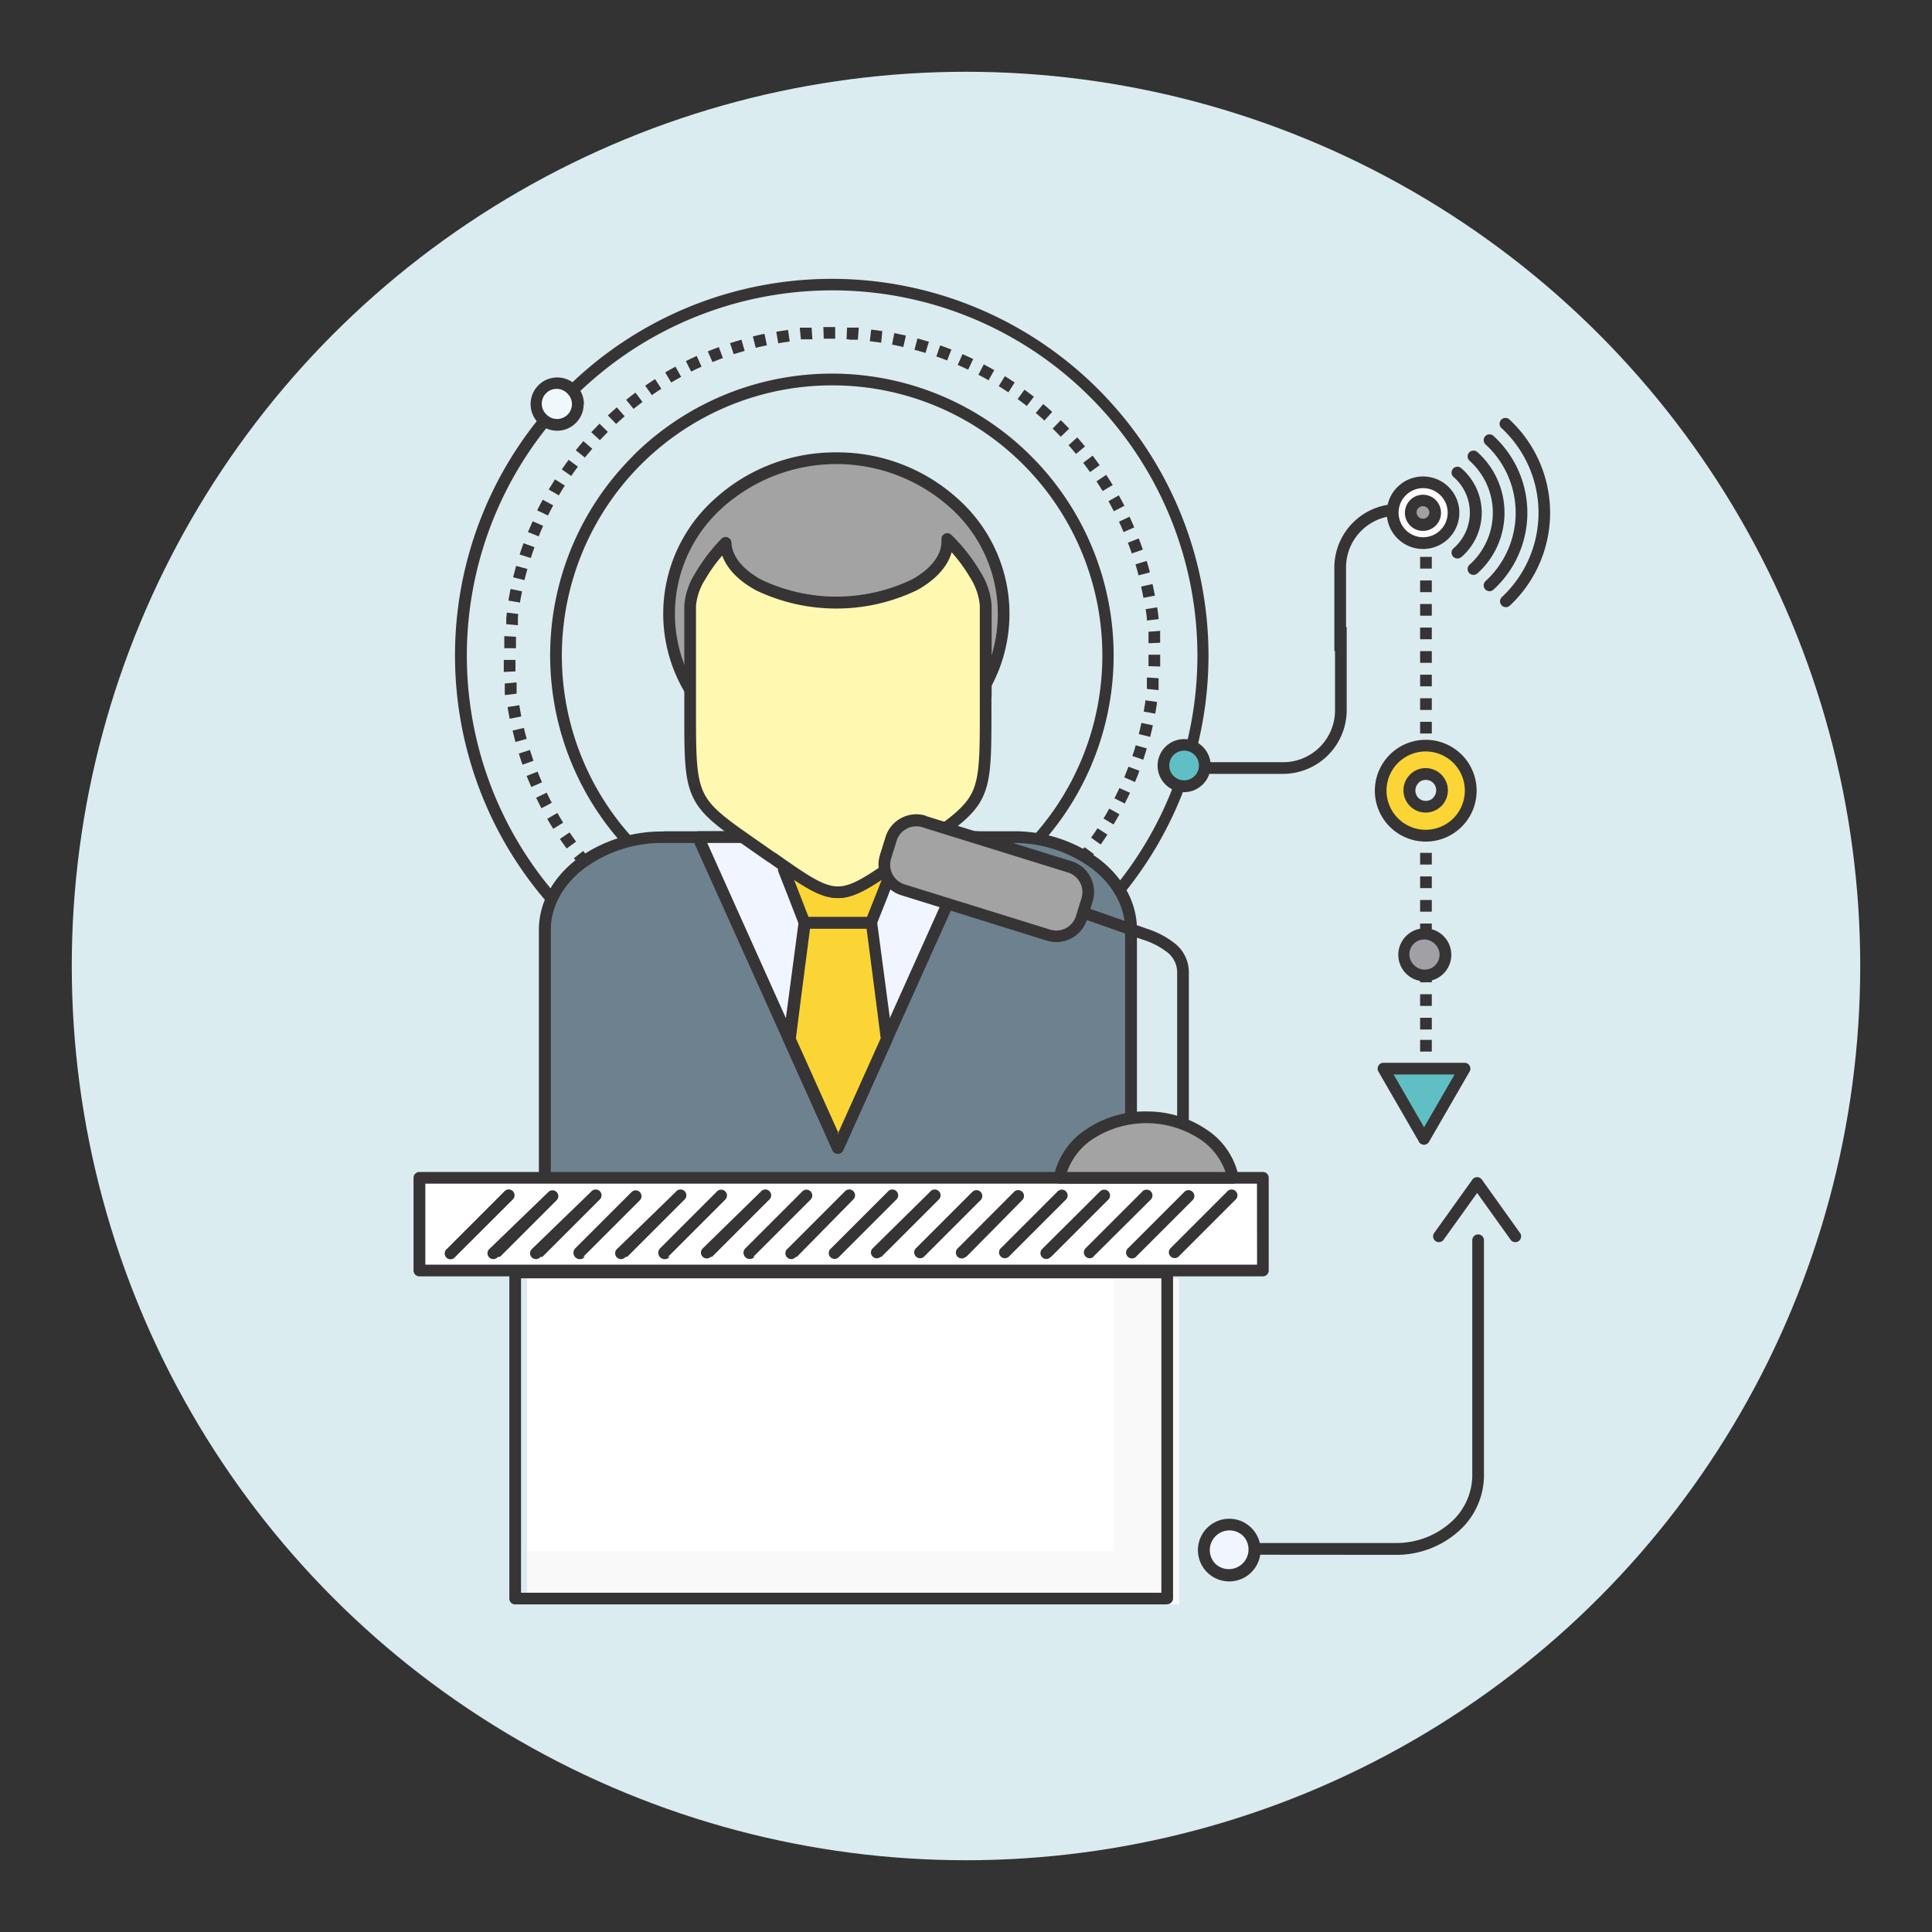 <svg id="Capa_1" data-name="Capa 1" xmlns="http://www.w3.org/2000/svg" viewBox="0 0 410 410"><rect x="0" y="0" width="410" height="410" fill="#333333" stroke="none"/><title>p3h2</title><circle cx="205" cy="205" r="189.77" fill="#daecef"/><path d="M176.58,61.62a77.52,77.52,0,1,0,54.82,22.7,77.3,77.3,0,0,0-54.82-22.7ZM120,82.57a79.95,79.95,0,1,1-23.44,56.56A79.76,79.76,0,0,1,120,82.57Z" fill="#373435" fill-rule="evenodd"/><path d="M176.58,81.78a57.35,57.35,0,1,0,40.56,16.8,57.2,57.2,0,0,0-40.56-16.8Zm-42.3,15a59.79,59.79,0,1,1-17.53,42.3A59.66,59.66,0,0,1,134.27,96.83Z" fill="#373435" fill-rule="evenodd"/><path d="M174.06,208.77l.08-2.48h2.44v2.48h-2.52Zm3.64,0,0-2.48h1.52l.43,0,.43,0h0l.14,2.48h-.06l-.45,0-.45,0-.45,0H177.7Zm5-.26-.22-2.47h.08l.42,0,.42,0,.42,0,.42,0,.42,0,.22,0,.31,2.46-.24,0-.44.05-.44,0-.44,0-.44,0-.44,0Zm5-.62-.4-2.45.3,0,.41-.07.41-.07.41-.08.41-.08.41-.08h0l.5,2.43h0l-.43.08-.43.08-.43.08-.43.08-.43.07-.3,0Zm4.95-1-.57-2.41h0l.41-.1.4-.1.4-.1.4-.1.4-.11.31-.08.66,2.39-.32.09-.42.11-.42.11-.42.11-.42.1-.42.1Zm4.87-1.35-.75-2.36.14,0,.39-.13.39-.13.39-.13.39-.13.39-.14.21-.08.84,2.33-.23.08-.4.14-.41.14-.4.13-.41.13-.41.13-.14,0Zm4.76-1.69-.92-2.3.2-.08.38-.15.38-.16.38-.16.38-.16.37-.16.16-.07,1,2.27-.17.08-.39.17-.39.17-.39.16-.39.16-.39.16-.2.08Zm4.62-2-1.09-2.23.22-.11.37-.18.36-.18.36-.18.36-.19.36-.19.13-.07,1.17,2.19-.15.08-.37.2-.38.19-.38.19-.38.19-.38.19-.22.11Zm4.46-2.37-1.25-2.14.22-.13.35-.21.35-.21.35-.21.35-.21.35-.21.13-.08,1.33,2.1-.14.09-.36.22-.36.22-.36.22-.36.22-.36.21-.22.13Zm4.28-2.68-1.4-2,.21-.14.33-.23.33-.23.33-.23.33-.24.33-.24.13-.1,1.47,2-.14.11-.34.25-.34.24-.34.24-.34.24-.35.24-.21.14Zm4.07-3-1.54-1.94.18-.14.32-.25.31-.25.31-.26.31-.26.31-.26.15-.12,1.61,1.89-.15.13-.32.27-.32.27-.32.27-.33.26-.33.26-.18.14Zm3.85-3.27-1.68-1.83.15-.13.3-.27.29-.28.29-.28.29-.28.29-.28.16-.16,1.74,1.76-.17.16-.3.29-.3.29-.3.29-.31.29-.31.28-.15.13Zm3.6-3.54-1.8-1.7.11-.12.28-.29.27-.3.27-.3.27-.3.27-.3.17-.19,1.86,1.64-.18.2-.28.31-.28.31-.28.31-.28.31-.29.31-.11.12Zm3.34-3.79-1.92-1.57.08-.1.25-.31.25-.32.25-.32.25-.32L230,180l.17-.22,2,1.5-.18.24-.26.33-.26.33-.26.33-.26.33-.26.32-.08.1Zm3.05-4-2-1.43.06-.09.23-.33.23-.33.23-.33.23-.34.22-.34.17-.25,2.08,1.35-.17.27-.23.35-.23.35-.24.35-.24.35-.24.34-.06.09Zm2.76-4.23-2.13-1.27.05-.08.21-.35.21-.35.2-.35.2-.35.2-.35.15-.27,2.17,1.2-.16.28-.21.37-.21.36-.21.36-.21.36-.22.36-.05.08Zm2.44-4.42-2.21-1.12,0-.09.18-.36.18-.37.18-.37.18-.37.17-.37.12-.26,2.25,1-.13.28-.18.38-.18.38-.19.38-.19.38-.19.38,0,.09Zm2.12-4.59-2.29-1,.05-.12.16-.38.15-.38.15-.38.15-.38.15-.38.09-.24,2.32.87-.09.25-.15.4-.15.4-.16.39-.16.39-.16.39-.05.12Zm1.78-4.73-2.35-.78.06-.18.13-.39.13-.39.12-.39.12-.39.12-.4,0-.17,2.38.69-.05.18-.12.41-.13.41-.13.41-.13.41-.13.41-.06.18Zm1.43-4.85-2.41-.6.07-.29.1-.4.1-.4.09-.41.09-.41.09-.41v-.05l2.43.51V154l-.09.42-.1.42-.1.42-.1.42-.1.42-.07.29Zm1.07-4.93-2.44-.44v0l.07-.41.07-.42.07-.42.07-.42.06-.42,0-.3,2.46.34,0,.32-.06.43-.07.43-.07.43-.07.43-.08.43v0Zm.71-5-2.47-.25,0-.23,0-.42,0-.42,0-.43,0-.43,0-.43v-.07l2.48.16V144l0,.44,0,.44,0,.44,0,.44,0,.44,0,.23Zm.35-5-2.48-.08v-2.43l2.48,0v2.53Zm0-5.05-2.48.11,0-.4,0-.43,0-.43,0-.43,0-.43,0-.32,2.47-.19,0,.34,0,.44,0,.44,0,.45,0,.45,0,.4Zm-.38-5-2.46.28,0-.23,0-.42-.05-.42-.06-.42-.06-.42-.06-.42v-.08l2.45-.38v.1l.06.43.06.43.06.43.05.44.05.44,0,.23Zm-.74-5-2.44.47-.08-.42-.08-.41-.08-.41-.09-.41-.09-.41-.07-.33,2.42-.54.08.35.09.42.09.42.09.43.08.43.08.42Zm-1.1-4.92-2.4.63,0-.14-.11-.4-.11-.4-.11-.4-.11-.4-.12-.4-.06-.21,2.37-.72.07.22.12.41.12.41.12.41.11.41.11.42,0,.14Zm-1.46-4.84-2.34.81-.08-.22-.14-.39-.14-.39-.14-.39-.14-.38-.15-.38-.05-.13,2.31-.9.06.15.15.4.15.4.15.4.14.4.14.4.08.22Zm-1.81-4.72-2.28,1-.11-.27-.16-.38-.16-.37-.17-.37-.17-.37-.17-.37,0-.09,2.24-1.06,0,.11.18.38.17.38.17.39.17.39.17.39.11.27Zm-2.14-4.57-2.2,1.15-.15-.28-.19-.36-.19-.36-.19-.36-.19-.36-.2-.36,0-.08,2.16-1.22.05.09.2.37.2.37.2.37.2.37.2.37.14.28Zm-2.47-4.4L234,104.2l-.17-.27-.21-.34-.22-.34-.22-.34-.22-.34-.22-.34-.05-.08,2.06-1.38.06.09.23.35.23.35.23.35.22.36.22.36.17.27Zm-2.78-4.21-2,1.45-.18-.25-.24-.33-.24-.33-.24-.33-.24-.32-.25-.32-.07-.09,2-1.52.08.1.25.33.25.34.25.34.25.34.25.34.18.25Zm-3.08-4-1.9,1.59-.18-.21-.26-.31-.26-.31-.26-.31-.26-.3-.27-.3-.09-.11,1.84-1.66.1.12.28.31.28.32.27.32.27.32.27.32.18.21Zm-3.36-3.77-1.79,1.72-.17-.18-.28-.29-.28-.29-.28-.29-.29-.28-.29-.28-.12-.12,1.72-1.79.13.13.3.29.3.29.29.3.29.3.29.3.17.18ZM223.3,87.4l-1.66,1.84-.16-.14-.3-.27-.3-.27-.3-.26-.31-.26-.31-.26-.16-.13,1.59-1.9.17.14.32.27.32.27.32.28.31.28.31.28.16.14Zm-3.87-3.25-1.52,2-.15-.11-.32-.25-.32-.24-.32-.24-.32-.24-.33-.24-.19-.13,1.45-2,.2.14.34.25.34.25.33.25.33.25.33.26.15.11Zm-4.09-3L214,83.26l-.14-.09-.34-.22-.34-.22-.34-.22-.34-.22-.34-.22-.21-.13,1.3-2.11.22.14.36.22.36.23.35.23.35.23.35.23.14.09ZM211,78.54l-1.22,2.16-.14-.08-.35-.2-.36-.2-.36-.2-.36-.19-.36-.19-.22-.11,1.14-2.2.23.12.37.2.37.2.37.2.37.21.37.21.14.08Zm-4.48-2.34-1.06,2.24-.16-.07-.37-.17-.37-.17-.37-.17-.37-.17-.37-.16-.2-.09,1-2.28.22.09.39.17.39.17.39.18.38.18.38.18.15.07Zm-4.63-2L201,76.5l-.2-.08-.38-.15-.38-.15-.39-.14-.39-.14-.39-.14-.16-.06.81-2.34.17.06.4.14.4.14.4.15.4.15.4.15.2.08Zm-4.77-1.67-.72,2.37-.27-.08-.4-.12-.4-.12-.4-.11-.4-.11-.4-.11-.07,0,.63-2.4.09,0,.42.11.41.12.41.12.41.12.41.12.27.08Zm-4.88-1.31-.54,2.42-.39-.09-.41-.09-.41-.09-.41-.09-.41-.08-.36-.07.47-2.44.37.07.43.09.42.09.42.09.42.09.39.09Zm-5-1L187,72.71l-.14,0-.42-.06-.42-.06-.42-.06-.42-.05-.42-.05-.17,0,.28-2.46.19,0,.44.05.44.06.44.06.43.06.43.06.14,0Zm-5-.59-.19,2.47-.38,0-.43,0-.43,0-.43,0L180,72l-.35,0,.11-2.48.36,0,.44,0,.45,0,.44,0,.44,0,.38,0Zm-5-.23,0,2.48h-2.43l-.08-2.48h2.53Zm-5,.13.16,2.48h-.13l-.43,0-.43,0-.43,0-.43,0-.42,0-.16,0-.25-2.47.18,0,.44,0,.44,0,.44,0,.44,0,.44,0Zm-5,.49.34,2.46-.37.05-.42.06-.42.06-.42.07-.42.07-.37.06-.42-2.44.39-.07.43-.07.43-.07.43-.06.43-.06.37-.05Zm-5,.85.51,2.43-.12,0-.41.09-.41.09-.41.09-.41.09-.4.1-.22.05-.6-2.41.23-.06.42-.1.42-.1.42-.1.42-.09.42-.09.12,0Zm-4.9,1.21.69,2.38-.24.07-.4.12-.4.12-.4.12-.39.12-.39.13-.11,0-.78-2.35.12,0,.41-.13.41-.13.41-.13.41-.12.41-.12.24-.07Zm-4.8,1.57.87,2.32-.31.12-.38.15-.38.15-.38.15-.38.15-.38.15,0,0-1-2.29.06,0,.39-.16.39-.16.4-.15.4-.15.4-.15.31-.12Zm-4.67,1.91,1,2.25-.34.16-.37.17-.37.17-.37.18-.37.18-.37.18h0l-1.12-2.21,0,0,.38-.19.38-.19.38-.18.38-.18.38-.18.34-.16Zm-4.52,2.25,1.2,2.17-.35.19-.36.2-.35.2-.35.2-.35.2-.35.2h0l-1.27-2.13h0l.36-.21.36-.21.36-.21.37-.21L143,78l.35-.19ZM139,80.43l1.35,2.08-.33.21-.34.22-.34.22-.34.23-.33.23-.33.23h0l-1.42-2,0,0,.35-.24.35-.24.35-.23.35-.23.35-.23.33-.21Zm-4.15,2.88,1.5,2-.3.22-.32.24-.32.25-.32.25-.32.25-.32.25,0,0-1.57-1.92,0,0,.33-.26.33-.26.33-.26.33-.26.33-.25.3-.22Zm-3.93,3.17,1.64,1.86-.26.23-.3.27-.3.27-.3.27-.3.27-.3.27-.05.05L129,88.16l.06-.06.31-.28.31-.28.31-.28.31-.28.31-.28.26-.23Zm-3.69,3.44L129,91.66l-.22.22-.28.29-.28.29-.28.29-.28.29-.28.29-.07.08-1.83-1.68.08-.09.29-.31.29-.3.29-.3.29-.3.29-.3.22-.22Zm-3.43,3.7,1.89,1.61-.18.21-.26.31-.26.31-.26.31-.26.31-.26.31-.08.11-1.94-1.54.09-.12.26-.32.26-.32.27-.32.27-.32.27-.32.18-.21Zm-3.16,3.94,2,1.47-.15.2-.24.33-.24.33-.24.33-.23.33-.23.33-.09.13-2-1.4.1-.14.24-.34.24-.34.24-.34.25-.34.25-.34.15-.2Zm-2.87,4.16,2.1,1.33-.13.2-.22.34-.21.34-.21.35-.21.35-.21.35-.09.15-2.14-1.25.09-.16.22-.36L117,103l.22-.36.22-.36.22-.36.13-.2Zm-2.56,4.35,2.19,1.17-.11.21-.19.36-.19.36-.19.36-.18.36-.18.36-.07.15L114,108.31l.08-.16.19-.38.19-.38.19-.37.2-.37.2-.37.11-.21ZM113,110.6l2.27,1-.11.23-.17.37-.16.38-.16.38-.16.38-.16.38,0,.12-2.3-.92.06-.14.16-.39.17-.39.17-.39.17-.39.17-.39.11-.24Zm-1.9,4.68,2.33.84-.1.29-.14.39-.14.39-.13.39-.13.39-.13.39,0,.07-2.36-.75,0-.08.13-.41.14-.41.14-.4.14-.4.14-.4.1-.29Zm-1.56,4.81,2.39.66-.11.38-.11.4-.11.4-.11.4-.1.4-.09.38-2.41-.59.1-.39.11-.42.11-.42.11-.42.11-.41.11-.38Zm-1.2,4.9,2.43.5,0,.1-.08.41-.08.41-.08.41-.08.41-.07.41,0,.23-2.45-.41,0-.25.08-.43.08-.43.08-.43.08-.43.09-.43,0-.1Zm-.84,5,2.46.31,0,.28-.05.42,0,.42,0,.42,0,.42,0,.42v0l-2.47-.22v0l0-.44,0-.44,0-.44.05-.44.05-.44,0-.28Zm-.48,5,2.48.14v.1l0,.43,0,.43,0,.43,0,.43v.61l-2.48,0v-.64l0-.45,0-.45,0-.45,0-.45V135Zm-.11,5.05,2.48,0v1.3l0,.43,0,.43v.28l-2.48.12v-.3l0-.45,0-.45V140Zm.25,5,2.47-.22,0,.28,0,.42,0,.42,0,.42,0,.42,0,.42v0l-2.46.31v0l-.05-.44,0-.44,0-.44,0-.44,0-.44,0-.28Zm.61,5,2.45-.39v.08l.07.42.07.42.07.41.08.41.08.41,0,.25-2.43.48-.05-.27-.08-.43-.08-.43-.08-.43-.07-.43-.07-.43v-.08Zm1,5,2.41-.57.05.23.1.4.1.4.1.4.11.4.11.4,0,.11-2.39.66,0-.13-.11-.42-.11-.42-.11-.42-.1-.42-.1-.42-.05-.23Zm1.33,4.87,2.36-.75.1.33.13.39.13.39.13.39.13.39.14.39v0l-2.33.84v0l-.14-.4-.14-.4-.14-.41-.13-.41-.13-.41-.1-.33Zm1.68,4.76,2.3-.92.15.38.15.38.16.38.16.38.16.38.16.36-2.27,1-.16-.37-.17-.39-.17-.39-.16-.39-.16-.39-.15-.38Zm2,4.62,2.23-1.08v0l.18.37.18.37.18.36.18.36.19.36.17.33-2.19,1.16-.18-.34-.19-.38-.19-.38-.19-.38-.19-.38-.18-.38v0Zm2.36,4.47,2.15-1.24,0,0,.2.35.2.35.21.35.21.35.21.35.19.31-2.1,1.31-.2-.32-.22-.36-.22-.36-.22-.36-.21-.36-.21-.36,0,0Zm2.67,4.28,2.06-1.39,0,0,.23.33.23.33.23.33.23.33.24.33.22.31-2,1.46-.23-.32-.24-.34-.24-.34-.24-.34-.24-.35-.24-.35,0,0Zm3,4.08,1.95-1.53h0l.25.32.25.32.25.31.25.31.26.31.26.31h0l-1.89,1.61h0l-.27-.32-.27-.32-.27-.32-.26-.32-.26-.33-.26-.33ZM125,186l1.83-1.68.26.29.27.3.28.29.28.29.28.29.28.29,0,0-1.76,1.74,0,0-.29-.3-.29-.3-.29-.3-.29-.31-.28-.31L125,186Zm3.53,3.61,1.7-1.81.26.25.29.28.3.27.3.27.3.27.3.27,0,0-1.64,1.86-.05,0L130,191l-.31-.28-.31-.28-.31-.28-.31-.29-.26-.25ZM132.3,193l1.57-1.92.25.21.31.25.32.25.32.25.32.25.32.25.07.05-1.5,2-.08-.06-.33-.26-.33-.26-.33-.26-.33-.26-.33-.26-.26-.21Zm4,3.07,1.43-2,.25.18.33.23.33.23.33.23.34.23.34.22.09.06-1.35,2.08-.1-.07-.35-.23-.35-.23-.35-.24-.35-.24-.34-.24-.25-.18Zm4.22,2.77,1.28-2.13.25.15.35.21.35.21.35.2.35.2.35.2.1.05-1.2,2.17-.11-.06-.37-.21-.36-.21-.36-.21-.36-.21-.36-.22-.25-.15Zm4.41,2.46,1.12-2.21.27.14.36.18.37.18.37.18.37.18.37.17.09,0-1,2.25-.1,0-.38-.18-.38-.18-.38-.19-.38-.19-.38-.19-.27-.14Zm4.58,2.13,1-2.29.31.13.38.16.38.15.38.15.38.15.38.15.05,0-.87,2.32-.06,0-.4-.15L151,204l-.39-.16-.39-.16-.39-.16-.31-.13Zm4.72,1.79.78-2.35.37.12.39.13.39.13.39.12.4.12.38.12-.71,2.38-.4-.12-.41-.13-.41-.13-.41-.13-.41-.13-.37-.12Zm4.83,1.44.62-2.4.07,0,.4.1.4.1.4.1.41.09.41.09.27.06-.53,2.42-.29-.07-.42-.1-.42-.1-.42-.1-.42-.1-.42-.11-.07,0Zm4.94,1.09.44-2.44.22,0,.41.07.41.07.42.07.42.06.42.06.11,0-.34,2.46-.12,0L166,208l-.43-.07-.43-.07-.43-.07-.43-.08-.22,0Zm5,.72.25-2.47.43,0,.42,0,.42,0,.43,0,.43,0,.3,0-.17,2.47-.32,0-.44,0-.44,0-.44,0-.44,0Z" fill="#373435" fill-rule="evenodd"/><path d="M140.82,177.65h74c13.87,0,25.22,8.86,25.22,19.68v55.11H115.6V197.34C115.6,186.51,126.95,177.65,140.82,177.65Z" fill="#6e818e" fill-rule="evenodd"/><path d="M140.82,176.41h74a30.31,30.31,0,0,1,18.57,6c4.87,3.8,7.89,9.06,7.89,14.88v55.11a1.24,1.24,0,0,1-1.24,1.24H115.6a1.24,1.24,0,0,1-1.24-1.24V197.34c0-5.81,3-11.08,7.89-14.88a30.31,30.31,0,0,1,18.57-6Zm74,2.48h-74a27.82,27.82,0,0,0-17,5.52c-4.27,3.34-6.93,7.91-6.93,12.93V251.2H238.77V197.34c0-5-2.65-9.59-6.93-12.93A27.82,27.82,0,0,0,214.79,178.89Z" fill="#373435" fill-rule="evenodd"/><polygon points="148.17 177.65 207.44 177.65 200.74 192.57 177.81 243.62 154.87 192.57 148.17 177.65" fill="#f0f5ff" fill-rule="evenodd"/><path d="M148.17,176.41h59.26a1.24,1.24,0,0,1,1.09,1.84l-6.66,14.82-22.93,51.05a1.24,1.24,0,0,1-2.26,0l-22.93-51L147,178.16a1.24,1.24,0,0,1,1.13-1.74Zm57.35,2.48H150.09L156,192.07l21.8,48.54,21.8-48.54,5.92-13.17Zm-28.85,65.23h0Z" fill="#373435" fill-rule="evenodd"/><polygon points="188.17 220.54 177.81 243.62 167.44 220.54 168.53 212.32 170.72 195.82 177.81 195.82 184.89 195.82 187.08 212.32 188.17 220.54" fill="#fbd536" fill-rule="evenodd"/><path d="M189.3,221.05l-10.36,23.07a1.24,1.24,0,0,1-2.26,0L166.31,221a1.23,1.23,0,0,1-.1-.66l1.09-8.22,2.19-16.51a1.24,1.24,0,0,1,1.23-1.08h14.18a1.24,1.24,0,0,1,1.24,1.18l2.18,16.41,1.09,8.22a1.24,1.24,0,0,1-.1.68ZM177.8,240.6l9.1-20.25-1-7.87-2-15.42h-12l-2,15.42-1,7.87,9.1,20.25Zm-1.13,3.52h0Z" fill="#373435" fill-rule="evenodd"/><path d="M188.67,184.15l.6.37-2.19,5.65-2.19,5.65H170.72l-2.19-5.65-2.19-5.65.61-.37C176.95,191.07,178.67,191.07,188.67,184.15Z" fill="#fbd536" fill-rule="evenodd"/><path d="M189.31,183.1l.61.37a1.24,1.24,0,0,1,.49,1.56l-2.17,5.59L186,196.26a1.24,1.24,0,0,1-1.15.79H170.72a1.24,1.24,0,0,1-1.19-.89l-2.15-5.55L165.18,185a1.24,1.24,0,0,1,.51-1.5h0l.61-.37a1.24,1.24,0,0,1,1.39.06c4.76,3.29,7.53,4.94,10.12,4.94s5.37-1.66,10.16-5a1.24,1.24,0,0,1,1.35,0Zm-3.38,6.62,1.17-3c-3.9,2.58-6.53,3.87-9.29,3.87s-5.39-1.29-9.29-3.87l1.17,3,1.88,4.85H184Z" fill="#373435" fill-rule="evenodd"/><path d="M177.49,163.26c19.55,0,35.5-14.84,35.5-33s-15.95-33-35.5-33S142,112,142,130.23,157.94,163.26,177.49,163.26Z" fill="#a3a3a3" fill-rule="evenodd"/><path d="M177.49,96a38,38,0,0,1,25.94,10,32.65,32.65,0,0,1,0,48.51,38.64,38.64,0,0,1-51.89,0,32.65,32.65,0,0,1,0-48.51,38,38,0,0,1,25.94-10Zm24.26,11.82a36.18,36.18,0,0,0-48.52,0,30.19,30.19,0,0,0,0,44.89,36.18,36.18,0,0,0,48.52,0,30.19,30.19,0,0,0,0-44.89Z" fill="#373435" fill-rule="evenodd"/><path d="M209.16,147.88c0,22.81.62,21.5-15.68,32.91s-15.06,11.4-31.36,0-15.68-10.1-15.68-32.91c0-8.56,0-17.62,0-19.38,0-3.13,2.84-8.42,7.53-13.3.29,7,10.74,12.65,23.51,12.65,13,0,23.52-5.82,23.52-12.95,0-.18,0-.35,0-.52,5.08,5,8.18,10.65,8.18,14.11C209.16,134.28,209.16,140.84,209.16,147.88Z" fill="#fff8b1" fill-rule="evenodd"/><path d="M210.4,147.88v2.43c0,10,0,14.93-1.84,18.84s-5.46,6.45-12.63,11.45l-1.73,1.21L192.47,183h0c-7.19,5-10.79,7.57-14.66,7.57s-7.47-2.52-14.66-7.57l-.07,0-1.66-1.16-1.73-1.21c-7.17-5-10.75-7.5-12.63-11.45s-1.85-8.88-1.84-18.84V128.5h0a14.81,14.81,0,0,1,2.25-6.75,38,38,0,0,1,5.63-7.41,1.24,1.24,0,0,1,2.13.84c.14,3,2.58,5.81,6.44,7.89a37.11,37.11,0,0,0,31.86-.1c3.86-2.13,6.26-5,6.26-8.06v-.19l0-.26a1.24,1.24,0,0,1,2.14-.92,37.85,37.85,0,0,1,6.07,7.72,15.54,15.54,0,0,1,2.44,7.24h0v19.38Zm-2.47,2.43V128.5h0a13.17,13.17,0,0,0-2.1-6,33.3,33.3,0,0,0-3.88-5.31c-.86,3.12-3.47,5.88-7.24,8a39.5,39.5,0,0,1-34.22.11c-3.6-1.94-6.18-4.5-7.22-7.41a33.33,33.33,0,0,0-3.65,5.13,12.45,12.45,0,0,0-1.92,5.53h0v21.81c0,9.57,0,14.36,1.61,17.78s5,5.74,11.81,10.49l1.73,1.21,1.66,1.16.07,0c6.76,4.74,10.14,7.11,13.24,7.11s6.48-2.37,13.24-7.11h0l1.73-1.21,1.73-1.21c6.8-4.75,10.21-7.12,11.81-10.49S207.94,159.88,207.93,150.31Z" fill="#373435" fill-rule="evenodd"/><rect x="89.02" y="249.95" width="178.99" height="19.67" fill="#fff"/><path d="M89,248.71H268a1.24,1.24,0,0,1,1.24,1.24v19.67a1.24,1.24,0,0,1-1.24,1.24H89a1.24,1.24,0,0,1-1.24-1.24V250A1.24,1.24,0,0,1,89,248.71Zm177.75,2.48H90.26v17.19H266.77Z" fill="#373435" fill-rule="evenodd"/><path d="M215.9,187.46l27.4,9.6a18.94,18.94,0,0,1,6.06,3.18,7.77,7.77,0,0,1,2.93,6.14v43.52h-2.48V206.38a5.41,5.41,0,0,0-2.05-4.26,16.64,16.64,0,0,0-5.27-2.72l-27.4-9.6Z" fill="#373435" fill-rule="evenodd"/><path d="M196.1,174.34l30.91,9.6a5.61,5.61,0,0,1,3.68,7l-1.19,3.81a5.61,5.61,0,0,1-7,3.68l-30.91-9.6a5.61,5.61,0,0,1-3.68-7L189.1,178A5.61,5.61,0,0,1,196.1,174.34Z" fill="#a3a3a3" fill-rule="evenodd"/><path d="M196.47,173.16l30.82,9.57.2.06a6.84,6.84,0,0,1,4.42,8.41,1.18,1.18,0,0,1-.06.2l-1.16,3.72a6.85,6.85,0,0,1-8.55,4.5L191.33,190l-.2-.06a6.84,6.84,0,0,1-4.42-8.41,1.19,1.19,0,0,1,.06-.2l1.16-3.72a6.84,6.84,0,0,1,8.55-4.5Zm30.18,12-30.91-9.6a4.37,4.37,0,0,0-5.46,2.86l-1.18,3.81h0a4.37,4.37,0,0,0,2.86,5.45h0l30.91,9.6a4.37,4.37,0,0,0,5.46-2.86l1.18-3.81h0a4.37,4.37,0,0,0-2.86-5.45Z" fill="#373435" fill-rule="evenodd"/><path d="M243.26,237.11c9.33,0,17.09,5.6,18.39,12.84H224.88C226.17,242.71,233.93,237.11,243.26,237.11Z" fill="#a3a3a3" fill-rule="evenodd"/><path d="M243.26,235.87a22.5,22.5,0,0,1,12.85,3.88,15.73,15.73,0,0,1,6.76,10,1.24,1.24,0,0,1-1,1.43l-.21,0H224.88a1.24,1.24,0,0,1-1.24-1.24,1.26,1.26,0,0,1,0-.28,15.75,15.75,0,0,1,6.75-9.92,22.51,22.51,0,0,1,12.85-3.88Zm11.43,5.91a20.78,20.78,0,0,0-22.87,0,13.76,13.76,0,0,0-5.37,6.93h33.61A13.76,13.76,0,0,0,254.7,241.78Z" fill="#373435" fill-rule="evenodd"/><path d="M96.63,266.71A1.24,1.24,0,1,1,94.88,265L107,252.87a1.24,1.24,0,1,1,1.74,1.75L96.63,266.71Zm153.44,0a1.24,1.24,0,0,1-1.74-1.75l12.08-12.08a1.24,1.24,0,1,1,1.74,1.75l-12.08,12.08Zm-9,0,12.08-12.08a1.24,1.24,0,0,0-1.75-1.75L239.28,265a1.24,1.24,0,0,0,1.75,1.75Zm-9,0a1.24,1.24,0,0,1-1.75-1.75l12.08-12.08a1.24,1.24,0,1,1,1.75,1.75L232,266.71Zm-9,0,12.08-12.08a1.24,1.24,0,1,0-1.75-1.75L221.22,265a1.24,1.24,0,1,0,1.75,1.75Zm-9,0a1.24,1.24,0,0,1-1.75-1.75l12.08-12.08a1.24,1.24,0,1,1,1.75,1.75l-12.08,12.08Zm-9,0L217,254.62a1.24,1.24,0,0,0-1.75-1.75L203.16,265a1.24,1.24,0,0,0,1.75,1.75Zm-9,0a1.24,1.24,0,0,1-1.75-1.75l12.08-12.08a1.24,1.24,0,0,1,1.75,1.75l-12.08,12.08Zm-9,0,12.08-12.08a1.24,1.24,0,1,0-1.74-1.75L185.11,265a1.24,1.24,0,0,0,1.74,1.75Zm-9,0a1.24,1.24,0,1,1-1.74-1.75l12.08-12.08a1.24,1.24,0,1,1,1.74,1.75l-12.08,12.08Zm-8.95,0L181,254.62a1.24,1.24,0,1,0-1.74-1.75L167.13,265a1.24,1.24,0,1,0,1.74,1.75Zm-9,0A1.24,1.24,0,1,1,158.1,265l12.08-12.08a1.24,1.24,0,1,1,1.74,1.75l-12.08,12.08Zm-9,0,12.08-12.08a1.24,1.24,0,1,0-1.74-1.75L149.06,265a1.24,1.24,0,0,0,1.75,1.75Zm-9,0A1.24,1.24,0,1,1,140,265l12.08-12.08a1.24,1.24,0,1,1,1.74,1.75l-12.08,12.08Zm-9,0,12.08-12.08a1.24,1.24,0,1,0-1.74-1.75L131,265a1.24,1.24,0,1,0,1.74,1.75Zm-9,0A1.24,1.24,0,1,1,122,265l12.08-12.08a1.24,1.24,0,0,1,1.75,1.75l-12.08,12.08Zm-9,0,12.08-12.08a1.24,1.24,0,1,0-1.74-1.75L112.94,265a1.24,1.24,0,1,0,1.74,1.75Zm-9,0,12.08-12.08a1.24,1.24,0,0,0-1.74-1.75L103.91,265a1.24,1.24,0,1,0,1.74,1.75Z" fill="#373435" fill-rule="evenodd"/><rect x="111.85" y="271.29" width="138.37" height="69.17" fill="#f9f9f9"/><rect x="111.85" y="271.29" width="124.55" height="57.86" fill="#fff"/><path d="M110.57,338H246.46V271.28H110.57V338Zm137.13,2.48H109.33a1.24,1.24,0,0,1-1.24-1.24V270a1.24,1.24,0,0,1,1.24-1.24H247.7a1.24,1.24,0,0,1,1.24,1.24V339.2A1.24,1.24,0,0,1,247.7,340.44Z" fill="#373435" fill-rule="evenodd"/><circle cx="118.23" cy="85.76" r="4.39" fill="#eff8fa"/><path d="M123.86,85.76a5.62,5.62,0,0,1-1.65,4l-.08.07a5.61,5.61,0,0,1-7.87-.07h0a5.63,5.63,0,1,1,8-8h0a5.61,5.61,0,0,1,1.65,4ZM120.45,88a3.14,3.14,0,0,0,0-4.45h0A3.15,3.15,0,1,0,116,88h0a3.16,3.16,0,0,0,4.4.05Z" fill="#373435" fill-rule="evenodd"/><path d="M258.45,329.93a1.24,1.24,0,0,1,0-2.48h37.78a17.3,17.3,0,0,0,11.5-4.25,13.44,13.44,0,0,0,4.71-10v-50a1.24,1.24,0,0,1,2.48,0v50a15.9,15.9,0,0,1-5.54,11.89,19.79,19.79,0,0,1-13.15,4.87Z" fill="#373435" fill-rule="evenodd"/><path d="M306.27,263.21a1.24,1.24,0,0,1-2-1.43l4.1-5.73,4.1-5.73a1.24,1.24,0,0,1,2,0l4.09,5.73,4.1,5.73a1.24,1.24,0,0,1-2,1.43l-4.1-5.73-3.09-4.32-3.09,4.32Z" fill="#373435" fill-rule="evenodd"/><path d="M260.87,334.36a5.41,5.41,0,1,0-5.41-5.41A5.42,5.42,0,0,0,260.87,334.36Z" fill="#f0f5ff" fill-rule="evenodd"/><path d="M260.87,322.3a6.65,6.65,0,1,1-4.7,11.36h0a6.65,6.65,0,0,1,0-9.41l.08-.07a6.63,6.63,0,0,1,4.63-1.88Zm3,3.7a4.18,4.18,0,0,0-5.85-.06l-.06.06a4.17,4.17,0,0,0,0,5.9h0a4.18,4.18,0,0,0,5.91-5.9Z" fill="#373435" fill-rule="evenodd"/><path d="M300.18,109.43h-3.53a11,11,0,0,0-11,11v17.73h-2.48V120.39a13.51,13.51,0,0,1,13.45-13.44h3.53Z" fill="#373435" fill-rule="evenodd"/><path d="M254.76,161.75h17.55a11,11,0,0,0,11-11V133.06h2.48v17.73a13.55,13.55,0,0,1-13.45,13.44H254.76Z" fill="#373435" fill-rule="evenodd"/><circle cx="251.28" cy="162.46" r="4.39" fill="#60bfc4"/><path d="M256.91,162.46a5.61,5.61,0,0,1-1.65,4l-.08.07a5.61,5.61,0,0,1-7.87-.07h0a5.63,5.63,0,1,1,9.61-4Zm-3.4,2.22a3.15,3.15,0,1,0-4.45,0h0a3.16,3.16,0,0,0,4.4.05Z" fill="#373435" fill-rule="evenodd"/><path d="M301.37,157.87h2.48v2.48h-2.48v-2.48Zm0-39.69h2.48v2.48h-2.48v-2.48Zm0,5h2.48v2.48h-2.48v-2.48Zm0,5h2.48v2.48h-2.48V128.1Zm0,5h2.48v2.48h-2.48v-2.48Zm0,5h2.48v2.48h-2.48V138Zm0,5h2.48v2.47h-2.48V143Zm0,5h2.48v2.48h-2.48v-2.48Zm0,5h2.48v2.48h-2.48v-2.48Z" fill="#373435" fill-rule="evenodd"/><path d="M302.55,158.2a9.54,9.54,0,1,1-9.55,9.54,9.55,9.55,0,0,1,9.55-9.54Zm0,6.07a3.47,3.47,0,1,0,3.48,3.47A3.48,3.48,0,0,0,302.55,164.27Z" fill="#fbd536" fill-rule="evenodd"/><path d="M302.55,157a10.8,10.8,0,1,1-7.62,3.16,10.75,10.75,0,0,1,7.62-3.16Zm5.88,4.91a8.31,8.31,0,1,0,2.43,5.87,8.29,8.29,0,0,0-2.43-5.87ZM302.55,163a4.7,4.7,0,0,0-3.25,1.31l-.08.08a4.71,4.71,0,0,0,0,6.67h0a4.7,4.7,0,0,0,6.58.07l.08-.07a4.71,4.71,0,0,0,0-6.67h0a4.7,4.7,0,0,0-3.33-1.38Zm1.58,3.13a2.25,2.25,0,0,0-3.11,0l0,.05a2.23,2.23,0,0,0,0,3.16h0a2.25,2.25,0,0,0,3.11,0l0-.05a2.23,2.23,0,0,0,0-3.16Z" fill="#373435" fill-rule="evenodd"/><path d="M301.37,220.68h2.48v2.48h-2.48v-2.48Zm0-39.69h2.48v2.48h-2.48V181Zm0,5h2.48v2.48h-2.48V186Zm0,5h2.48v2.48h-2.48v-2.48Zm0,5h2.48v2.48h-2.48v-2.48Zm0,5h2.48v2.48h-2.48v-2.48Zm0,5h2.48v2.47h-2.48V205.8Zm0,5h2.48v2.48h-2.48v-2.48Zm0,5h2.48v2.48h-2.48v-2.48Z" fill="#373435" fill-rule="evenodd"/><polygon points="302.21 241.7 297.9 234.24 293.59 226.78 302.21 226.78 310.83 226.78 306.52 234.24 302.21 241.7" fill="#60bfc4" fill-rule="evenodd"/><path d="M301.14,242.32l-4.31-7.46-4.31-7.46a1.24,1.24,0,0,1,1.07-1.86h17.24a1.24,1.24,0,0,1,1,1.93l-4.27,7.39-4.31,7.46a1.24,1.24,0,0,1-2.14,0Zm-2.17-8.7,3.24,5.61,3.24-5.61,3.24-5.6H295.74Z" fill="#373435" fill-rule="evenodd"/><path d="M320.37,128.56a1.24,1.24,0,0,1-1.69-1.81,24.48,24.48,0,0,0,0-35.87,1.24,1.24,0,1,1,1.69-1.81,27,27,0,0,1,0,39.49ZM306.52,114.9a1.24,1.24,0,0,1-1.48-2,5.16,5.16,0,0,0,1.52-1.81,5.11,5.11,0,0,0-1.52-6.4,1.24,1.24,0,0,1,1.48-2,7.59,7.59,0,0,1,0,12.16Zm3.51,3.4a12.43,12.43,0,0,0,0-19,1.24,1.24,0,0,0-1.6,1.89,10,10,0,0,1,0,15.19,1.24,1.24,0,0,0,1.6,1.89Zm3.46,3.42a17.28,17.28,0,0,0,0-25.81,1.24,1.24,0,0,0-1.65,1.85,14.79,14.79,0,0,1,0,22.1,1.24,1.24,0,0,0,1.65,1.85Zm3.44,3.42a22.1,22.1,0,0,0,0-32.64,1.23,1.23,0,1,0-1.67,1.82,19.65,19.65,0,0,1,0,29,1.23,1.23,0,0,0,1.67,1.82Z" fill="#373435" fill-rule="evenodd"/><circle cx="301.98" cy="108.82" r="6.46" fill="#fefefe"/><path d="M302,103.59a5.21,5.21,0,1,0,3.7,1.53,5.21,5.21,0,0,0-3.7-1.53Zm-5.45-.22a7.7,7.7,0,0,1,10.89,0h0a7.69,7.69,0,0,1,0,10.88h0a7.7,7.7,0,1,1-10.89-10.89Z" fill="#373435" fill-rule="evenodd"/><circle cx="301.98" cy="108.82" r="2.58" fill="#a1a0a5"/><path d="M303.32,108.82a1.34,1.34,0,0,0-.39-1h0a1.34,1.34,0,0,0-1.9,0l-.05,0a1.35,1.35,0,1,0,2.35.9Zm1.36-2.7a3.83,3.83,0,1,1-5.49.08l.08-.09a3.83,3.83,0,0,1,5.41,0Z" fill="#373435" fill-rule="evenodd"/><circle cx="302.34" cy="202.64" r="4.39" fill="#a1a0a5"/><path d="M302.34,197a5.63,5.63,0,0,1,4,9.61l-.08.07a5.61,5.61,0,0,1-7.87-.07h0a5.63,5.63,0,0,1,4-9.61Zm2.23,3.4a3.15,3.15,0,1,0-4.45,4.45h0a3.16,3.16,0,0,0,4.4.05l.05-.06a3.14,3.14,0,0,0,0-4.45Z" fill="#373435" fill-rule="evenodd"/></svg>